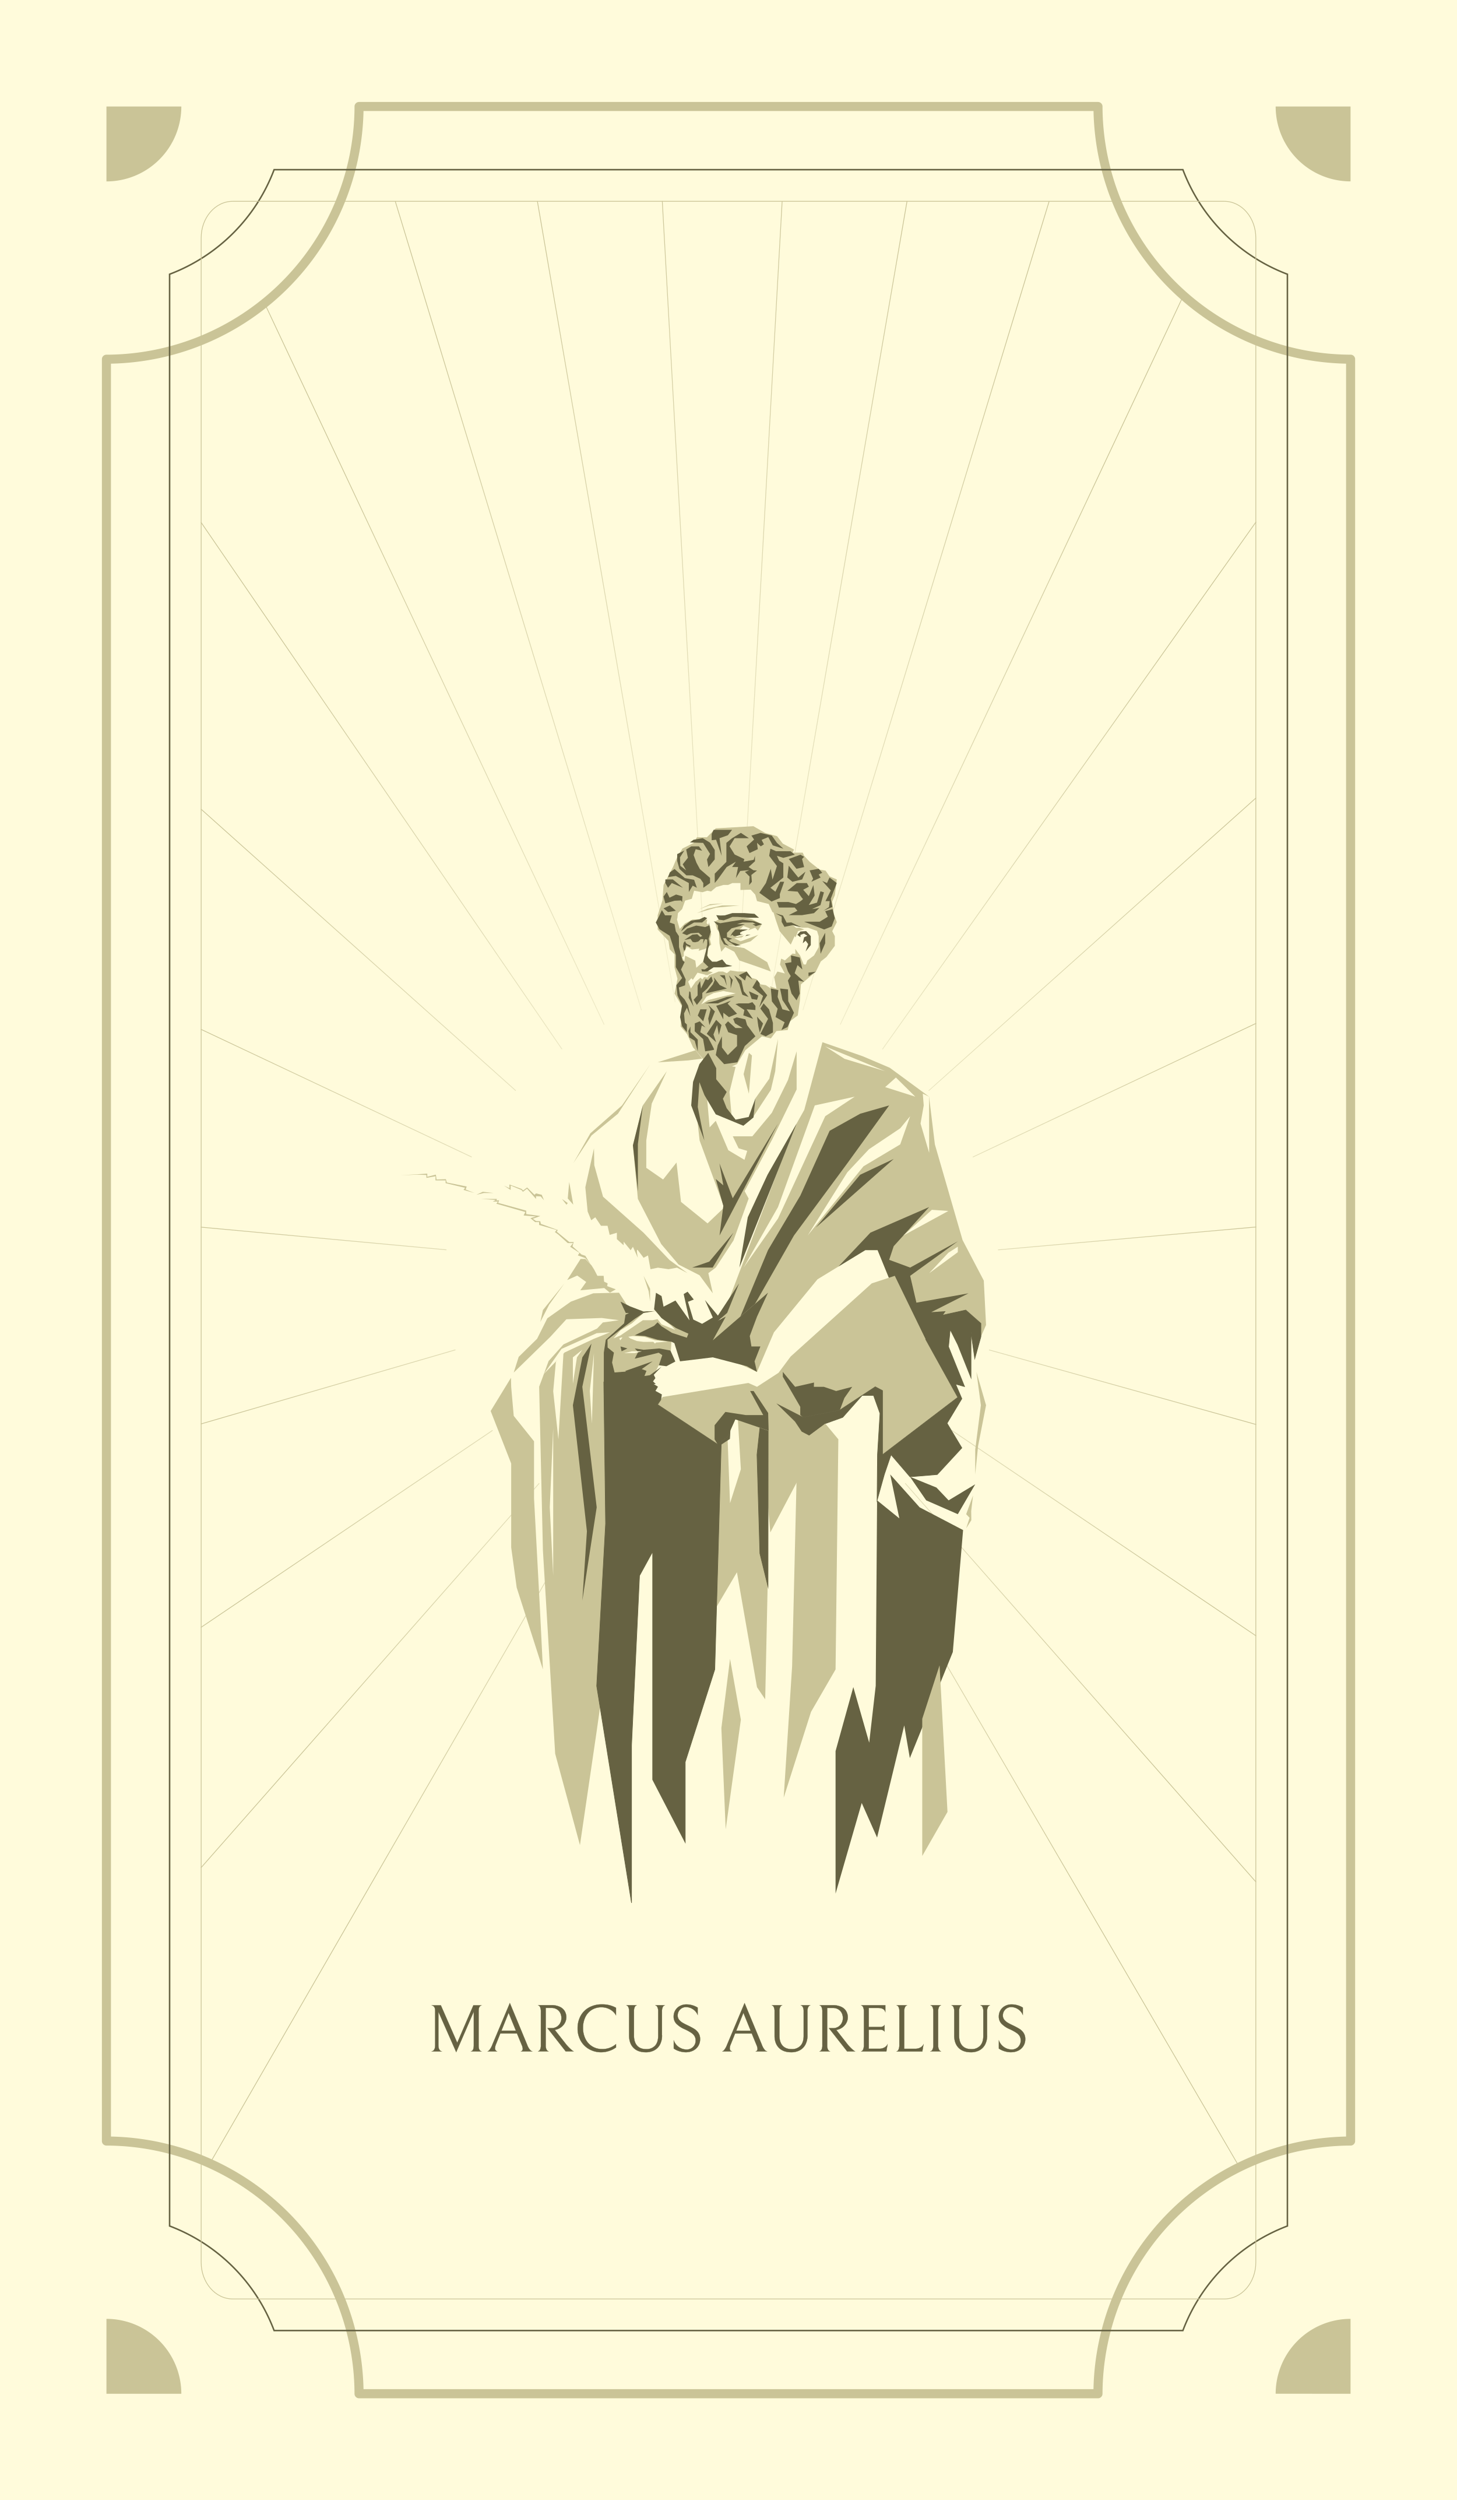 <svg xmlns="http://www.w3.org/2000/svg" xmlns:xlink="http://www.w3.org/1999/xlink" viewBox="0 0 1368.38 2347.25"><defs><radialGradient id="a" cx="386.11" cy="1593.8" r="0.5" gradientTransform="matrix(991.22, 0, 0, -1844.97, -382034.75, 2941618.94)" gradientUnits="userSpaceOnUse"><stop offset="0" stop-color="#fffbdb" stop-opacity="0.96"/><stop offset="0.43" stop-color="#e4dfb9" stop-opacity="0.98"/><stop offset="1" stop-color="#cac497"/></radialGradient></defs><rect width="1368.38" height="2347.25" style="fill:#fffbdb"/><path d="M868.59,1529.15a.35.35,0,0,1,.13-.48.35.35,0,0,1,.48.12l294.2,504.27a.36.36,0,0,1-.13.48.35.35,0,0,1-.48-.13ZM663.92,937.32a.35.35,0,0,1-.33.37.35.35,0,0,1-.37-.33L621.46,189a.35.35,0,1,1,.7,0Zm29,0a.35.35,0,0,1-.37.33.35.35,0,0,1-.33-.37L734,189.26a.36.36,0,1,1,.71,0Zm-58.69,3.26a.35.35,0,0,1-.28.41.35.35,0,0,1-.41-.29L504.16,189.07a.36.36,0,0,1,.7-.12Zm-31.7,7.45a.35.35,0,1,1-.67.2L370.71,189.16a.35.35,0,0,1,.23-.44.34.34,0,0,1,.44.23L602.54,948.07Zm-35.12,13.49a.35.35,0,0,1-.17.47.36.36,0,0,1-.47-.17L248.08,285.18a.35.35,0,0,1,.17-.47.34.34,0,0,1,.47.17Zm-39.64,23.1a.36.36,0,0,1-.09.5.36.36,0,0,1-.49-.1L188.44,490.75a.35.35,0,0,1,.09-.49.37.37,0,0,1,.5.1Zm-43.58,38.85a.35.35,0,1,1-.47.53l-295.23-264a.35.35,0,0,1,0-.5.37.37,0,0,1,.5,0Zm-41.44,62.34a.35.35,0,1,1-.3.64L188.58,966.76a.35.35,0,0,1,.3-.64l253.88,119.73ZM418.88,1173a.35.35,0,0,1,.32.38.36.36,0,0,1-.38.32L188.7,1152.46a.36.36,0,1,1,.07-.71L418.88,1173Zm8.3,94a.35.35,0,0,1,.44.24.34.34,0,0,1-.24.43l-238.55,69.44a.36.36,0,0,1-.43-.24.35.35,0,0,1,.24-.44L427.18,1267Zm34.85,75.7a.36.36,0,0,1,.4.59L188.93,1528a.35.35,0,0,1-.49-.09.35.35,0,0,1,.1-.49Zm43.74,49.81a.35.35,0,1,1,.53.47L189,1753.52a.36.36,0,0,1-.5,0,.35.35,0,0,1,0-.5l317.3-360.51Zm41.81,30.16a.36.36,0,0,1,.62.36L197.66,2030.44a.35.35,0,1,1-.61-.36Zm175-482a.36.36,0,0,1-.41.29.37.37,0,0,1-.29-.41L851.28,189a.36.36,0,1,1,.7.12Zm31.68,7.53a.35.35,0,1,1-.67-.2L984.76,189a.35.35,0,0,1,.44-.23.35.35,0,0,1,.23.44Zm35.08,13.59a.35.35,0,0,1-.47.17.36.36,0,0,1-.17-.47l322.91-685.62a.36.36,0,0,1,.47-.17.35.35,0,0,1,.17.47L789.36,961.86ZM829,985.07a.36.36,0,0,1-.5.08.36.36,0,0,1-.08-.49L1179,490a.36.36,0,1,1,.58.41L829,985.07Zm43.47,39a.36.36,0,0,1-.5,0,.35.35,0,0,1,0-.5L1179,749a.34.34,0,0,1,.49,0,.35.35,0,0,1,0,.49L872.42,1024Zm41.34,62.45a.37.37,0,0,1-.48-.17.36.36,0,0,1,.17-.47l265.64-125.36a.35.35,0,0,1,.3.64L913.76,1086.49Zm23.63,87.22a.36.36,0,0,1-.38-.32.34.34,0,0,1,.32-.38l241.88-21.44a.34.34,0,0,1,.38.32.35.35,0,0,1-.32.39l-241.88,21.43Zm-8.55,94a.35.35,0,0,1-.25-.43.35.35,0,0,1,.43-.25l250.32,69.91a.35.35,0,0,1-.19.68l-250.31-69.91Zm-35.12,75.62a.36.36,0,1,1,.4-.59l285.32,192.63a.35.35,0,1,1-.4.58L893.72,1343.33ZM849.85,1393a.35.35,0,1,1,.53-.47l329.13,373.94a.35.35,0,0,1-.53.47L849.85,1393Z" transform="translate(0.2 -0.01)" style="fill:url(#a)"/><path d="M337,95.74h694a4.25,4.25,0,0,1,4.25,4.25,233.69,233.69,0,0,0,233,233,4.25,4.25,0,0,1,4.26,4.25V2010.05a4.26,4.26,0,0,1-4.26,4.26,233.69,233.69,0,0,0-233,233,4.25,4.25,0,0,1-4.25,4.25H337a4.26,4.26,0,0,1-4.25-4.25,233.67,233.67,0,0,0-233-233,4.25,4.25,0,0,1-4.25-4.26V337.22A4.25,4.25,0,0,1,99.77,333a233.67,233.67,0,0,0,233-233A4.25,4.25,0,0,1,337,95.74Zm689.76,8.5H341.21A242.21,242.21,0,0,1,104,341.43V2005.84A242.23,242.23,0,0,1,341.21,2243h685.55A242.23,242.23,0,0,1,1264,2005.84V341.43a242.21,242.21,0,0,1-237.19-237.19Z" transform="translate(0.2 -0.01)" style="fill:#cac497"/><path d="M257.24,159.3h853.49a168.78,168.78,0,0,0,98.17,98.16V2089.82a168.75,168.75,0,0,0-98.17,98.16H257.24a168.71,168.71,0,0,0-98.16-98.16V257.46a168.71,168.71,0,0,0,98.16-98.16Z" transform="translate(0.2 -0.01)" style="fill:none;stroke:#666242;stroke-miterlimit:10;stroke-width:1.417px"/><path d="M218.39,189h931.2c16.38,0,29.65,15.4,29.65,34.39V2123.93c0,19-13.27,34.39-29.65,34.39H218.39c-16.38,0-29.66-15.39-29.66-34.39V223.34C188.73,204.35,202,189,218.39,189Z" transform="translate(0.2 -0.01)" style="fill:none;stroke:#cac497;stroke-miterlimit:10;stroke-width:0.709px"/><path d="M1197.87,2247.29A70.33,70.33,0,0,1,1268.2,2177v70.33Zm70.33-2077A70.33,70.33,0,0,1,1197.87,100h70.33ZM170.1,100h0a70.33,70.33,0,0,1-70.33,70.33V100ZM99.77,2177a70.33,70.33,0,0,1,70.33,70.33H99.77Z" transform="translate(0.2 -0.01)" style="fill:#cac497;fill-rule:evenodd"/><path d="M442.26,1925.88a2.88,2.88,0,0,0,1.63-1.35c.59-.82.89-2.34.89-4.57v-31.5l-16.51,38.11-16.76-38v31.12c0,2.27.37,3.86,1.11,4.76a3.55,3.55,0,0,0,2,1.48h-9.32a3.67,3.67,0,0,0,2.07-1.42c.76-.86,1.14-2.46,1.14-4.82v-31.56c0-2-.36-3.4-1.07-4.16a4.46,4.46,0,0,0-2.14-1.38h8.5l15.44,35.21,15.18-35.21H452a3.1,3.1,0,0,0-1.76,1.32c-.63.8-.95,2.27-.95,4.41v31.94c0,2.1.32,3.55.95,4.35a3.1,3.1,0,0,0,1.76,1.32Zm27.4-16.82-4,10a10.74,10.74,0,0,0-.95,3.84,3,3,0,0,0,1.89,3h-9c.42,0,1-.42,1.82-1.26a18,18,0,0,0,2.77-5l16.45-39.12,16.31,39.31a14.5,14.5,0,0,0,2.68,4.67,4.6,4.6,0,0,0,2,1.38H489.19a2.46,2.46,0,0,0,1.58-2.33,11.06,11.06,0,0,0-1-3.78l-4.41-10.71Zm14.68-2.58-6.87-16.82-6.74,16.82Zm33.39-2.4a9.26,9.26,0,0,0,5-1.35,8.88,8.88,0,0,0,3.25-3.53,10,10,0,0,0,1.1-4.57,10.67,10.67,0,0,0-1-4.63,8.62,8.62,0,0,0-3.18-3.56,9.46,9.46,0,0,0-5.23-1.38h-5.36v35a9,9,0,0,0,.63,3.81,3.7,3.7,0,0,0,1.39,1.7c.5.27.75.37.75.28h-10c0,.09.25,0,.75-.31a3.76,3.76,0,0,0,1.36-1.7,9.16,9.16,0,0,0,.6-3.78v-31.5a10.07,10.07,0,0,0-.6-3.94,4,4,0,0,0-1.36-1.83c-.5-.31-.75-.41-.75-.28h12.47a17.94,17.94,0,0,1,8.1,1.6,10.45,10.45,0,0,1,4.6,4.16,11.34,11.34,0,0,1,1.41,5.58,11.12,11.12,0,0,1-1.19,4.94A12.4,12.4,0,0,1,527,1903a12.79,12.79,0,0,1-5.19,2.49l-1,.19,11.09,14.11c1.47,1.64,2.68,2.9,3.65,3.78a21.68,21.68,0,0,0,2.11,1.77c.44.29.7.46.79.5h-7.37L514,1904.08Zm60.61,18a20.29,20.29,0,0,1-6.24,3.27,23.48,23.48,0,0,1-7.75,1.33,22.72,22.72,0,0,1-10.9-2.71,20.77,20.77,0,0,1-8.09-7.81,22.87,22.87,0,0,1-3.06-12,23.62,23.62,0,0,1,2.8-11.53,19.89,19.89,0,0,1,8-8,24.68,24.68,0,0,1,12.12-2.87,26.36,26.36,0,0,1,13.11,3.21v7a14.2,14.2,0,0,0-5.67-5.51,16.17,16.17,0,0,0-7.94-2,16.84,16.84,0,0,0-9.29,2.52,16.3,16.3,0,0,0-6,6.9,22.45,22.45,0,0,0-2.08,9.79,22.79,22.79,0,0,0,2.36,10.65,16.88,16.88,0,0,0,15.41,9.39,19.15,19.15,0,0,0,13.23-4.67v3Zm43.21-11.22a18,18,0,0,1-1.89,8.54,12.88,12.88,0,0,1-5.32,5.42,16.46,16.46,0,0,1-8,1.86q-7.5,0-11.59-4.16t-4.1-11.53V1888.4a9.5,9.5,0,0,0-.59-3.82,3.86,3.86,0,0,0-1.33-1.73c-.48-.29-.72-.4-.72-.31h9.83c0-.09-.24,0-.73.31a3.92,3.92,0,0,0-1.32,1.7,8.79,8.79,0,0,0-.6,3.66V1911q0,6.1,2.93,9.45t8.6,3.34a10.82,10.82,0,0,0,8.25-3.18q3-3.18,3-9.42V1888.4a9.07,9.07,0,0,0-.63-3.82,4,4,0,0,0-1.39-1.73c-.5-.29-.76-.4-.76-.31h9.08c0-.09-.26,0-.76.31a4,4,0,0,0-1.39,1.73,9.07,9.07,0,0,0-.63,3.82v22.42Zm22.75,15.82a21.58,21.58,0,0,1-6.3-.92,19.33,19.33,0,0,1-5.42-2.55v-7.62a13,13,0,0,0,12,8.57,8.32,8.32,0,0,0,6.11-2.43,8.11,8.11,0,0,0,2.46-6,8,8,0,0,0-1-4.1,10.24,10.24,0,0,0-3.11-3.18,43.46,43.46,0,0,0-6.05-3.31,24.63,24.63,0,0,1-8-5.26,9.53,9.53,0,0,1-2.49-6.65,11.15,11.15,0,0,1,1.61-6,10.87,10.87,0,0,1,4.34-4,12.87,12.87,0,0,1,6-1.42,20.15,20.15,0,0,1,10.58,3v6.8a11.72,11.72,0,0,0-4.56-5.39,11.57,11.57,0,0,0-6.21-1.92,7.65,7.65,0,0,0-5.8,2.33,7.8,7.8,0,0,0-2.2,5.55,6.27,6.27,0,0,0,1.32,4,11.75,11.75,0,0,0,3.25,2.8q1.92,1.14,5.38,2.77a58.19,58.19,0,0,1,5.8,3.15,12.62,12.62,0,0,1,3.78,3.78,10.21,10.21,0,0,1,1.51,5.67,11.81,11.81,0,0,1-1.79,6.55,12,12,0,0,1-4.79,4.26,14.61,14.61,0,0,1-6.52,1.48Zm45.86-17.58-4,10a10.74,10.74,0,0,0-1,3.84,3,3,0,0,0,1.89,3h-9c.42,0,1-.42,1.82-1.26a18,18,0,0,0,2.77-5l16.45-39.12,16.31,39.31a14.5,14.5,0,0,0,2.68,4.67,4.6,4.6,0,0,0,2,1.38H709.69a2.46,2.46,0,0,0,1.58-2.33,11.06,11.06,0,0,0-1-3.78l-4.41-10.71Zm14.68-2.58L698,1889.66l-6.74,16.82Zm53.3,4.34a18,18,0,0,1-1.89,8.54,12.94,12.94,0,0,1-5.32,5.42,16.49,16.49,0,0,1-8,1.86q-7.5,0-11.6-4.16T727.27,1911V1888.4a9.39,9.39,0,0,0-.6-3.81,3.9,3.9,0,0,0-1.32-1.74c-.49-.29-.73-.4-.73-.31h9.83c0-.09-.24,0-.72.31a3.86,3.86,0,0,0-1.33,1.7,8.79,8.79,0,0,0-.6,3.66V1911q0,6.1,2.93,9.45c2,2.23,4.82,3.34,8.6,3.34a10.86,10.86,0,0,0,8.26-3.18q3-3.18,3-9.42V1888.4a9.07,9.07,0,0,0-.63-3.82,3.92,3.92,0,0,0-1.39-1.73c-.5-.29-.75-.4-.75-.31h9.07c0-.09-.25,0-.76.31a4,4,0,0,0-1.38,1.73,9.07,9.07,0,0,0-.63,3.82v22.42Zm23.94-6.74a9.26,9.26,0,0,0,5-1.35,8.79,8.79,0,0,0,3.24-3.53,9.91,9.91,0,0,0,1.11-4.57,10.67,10.67,0,0,0-1-4.63,8.76,8.76,0,0,0-3.18-3.56,9.48,9.48,0,0,0-5.23-1.38h-5.36v35a9,9,0,0,0,.63,3.81,3.65,3.65,0,0,0,1.39,1.7c.5.27.75.37.75.28h-10c0,.09.25,0,.75-.31a3.76,3.76,0,0,0,1.36-1.7,9.19,9.19,0,0,0,.59-3.78v-31.5a10.09,10.09,0,0,0-.59-3.94,4,4,0,0,0-1.36-1.83c-.5-.31-.75-.41-.75-.28h12.47a18,18,0,0,1,8.1,1.6,10.42,10.42,0,0,1,4.59,4.16,11.24,11.24,0,0,1,1.42,5.58,11.12,11.12,0,0,1-1.19,4.94,12.4,12.4,0,0,1-3.44,4.22,12.77,12.77,0,0,1-5.2,2.49l-1,.19,11.08,14.11q2.21,2.46,3.66,3.78a20.52,20.52,0,0,0,2.11,1.77c.44.29.7.46.79.5h-7.38l-17.13-21.8Zm26.4,21.8c0,.13.25,0,.75-.28a4,4,0,0,0,1.36-1.89,11.08,11.08,0,0,0,.59-4.13v-30.93a10.13,10.13,0,0,0-.59-3.94,4.23,4.23,0,0,0-1.36-1.86c-.5-.33-.75-.44-.75-.31h22.8v6.3q-1.12-3.78-6.8-3.78h-8.76V1903h10.84a5.11,5.11,0,0,0,2.14-.41,4.56,4.56,0,0,0,1.32-.85,3.34,3.34,0,0,0,.51-.57v6.11a4,4,0,0,0-.51-.56,4,4,0,0,0-1.29-.82,5.24,5.24,0,0,0-2.11-.38h-10.9v17.89h9.83a9.76,9.76,0,0,0,4.88-1.16,6.92,6.92,0,0,0,2.93-3l-1.13,6.68Zm36-37.48a9.47,9.47,0,0,0-.6-3.82,3.81,3.81,0,0,0-1.35-1.73c-.51-.29-.76-.4-.76-.31h10c0-.09-.25,0-.76.31a4.06,4.06,0,0,0-1.39,1.73,9.26,9.26,0,0,0-.62,3.82v35h10.33a9.79,9.79,0,0,0,4.88-1.16,7,7,0,0,0,2.93-3l-1.14,6.68H841.74c0,.13.25,0,.76-.28a4.07,4.07,0,0,0,1.35-1.89,11,11,0,0,0,.6-4.13Zm29.1,37.48c0,.13.26,0,.76-.28a4.27,4.27,0,0,0,1.39-1.77,9,9,0,0,0,.63-3.81V1888.4a9.47,9.47,0,0,0-.6-3.82,3.76,3.76,0,0,0-1.36-1.73c-.5-.29-.75-.4-.75-.31h10c0-.09-.26,0-.76.31a4,4,0,0,0-1.39,1.73,9.07,9.07,0,0,0-.63,3.82V1920a9,9,0,0,0,.63,3.81,4,4,0,0,0,1.39,1.74c.5.29.76.4.76.31H873.55Zm53.3-15.06a18,18,0,0,1-1.89,8.54,12.88,12.88,0,0,1-5.32,5.42,16.49,16.49,0,0,1-8,1.86q-7.5,0-11.59-4.16T896,1911V1888.4a9.39,9.39,0,0,0-.6-3.81,3.83,3.83,0,0,0-1.32-1.74c-.48-.29-.72-.4-.72-.31h9.82c0-.09-.24,0-.72.31a3.92,3.92,0,0,0-1.32,1.7,8.79,8.79,0,0,0-.6,3.66V1911q0,6.1,2.93,9.45t8.6,3.34a10.85,10.85,0,0,0,8.25-3.18q3-3.18,3-9.42V1888.4a9.07,9.07,0,0,0-.63-3.82,4,4,0,0,0-1.38-1.73c-.51-.29-.76-.4-.76-.31h9.07c0-.09-.25,0-.75.31a3.92,3.92,0,0,0-1.39,1.73,9.07,9.07,0,0,0-.63,3.82v22.42Zm22.75,15.82a21.58,21.58,0,0,1-6.3-.92,19.2,19.2,0,0,1-5.42-2.55v-7.62a13,13,0,0,0,12,8.57,8.34,8.34,0,0,0,6.11-2.43,8.75,8.75,0,0,0,1.48-10.11,10.17,10.17,0,0,0-3.12-3.18,42.67,42.67,0,0,0-6-3.31,24.63,24.63,0,0,1-8-5.26,9.53,9.53,0,0,1-2.49-6.65,11.14,11.14,0,0,1,1.6-6,10.89,10.89,0,0,1,4.35-4,12.85,12.85,0,0,1,6-1.42,20.15,20.15,0,0,1,10.58,3v6.8a11.74,11.74,0,0,0-4.57-5.39,11.51,11.51,0,0,0-6.2-1.92,7.62,7.62,0,0,0-5.8,2.33,7.8,7.8,0,0,0-2.2,5.55,6.27,6.27,0,0,0,1.32,4,11.61,11.61,0,0,0,3.25,2.8q1.92,1.14,5.38,2.77a59.35,59.35,0,0,1,5.8,3.15,12.62,12.62,0,0,1,3.78,3.78,10.21,10.21,0,0,1,1.51,5.67,11.74,11.74,0,0,1-1.8,6.55,11.86,11.86,0,0,1-4.78,4.26,14.61,14.61,0,0,1-6.52,1.48Z" transform="translate(0.2 -0.01)" style="fill:#666242;stroke:#666242;stroke-miterlimit:10;stroke-width:0.216px"/><polygon points="669.57 999.03 673.64 1023.84 679.32 1041.69 687.15 1047.91 685.12 1025.16 690.85 1001.59 669.57 999.03" style="fill:#cac497;fill-rule:evenodd"/><polygon points="643.53 897.23 652.99 901.8 653.95 908.54 660.36 902.91 666.65 906.38 664.2 910.31 665.57 911.74 669.47 912.85 664.2 915.57 655.09 913.17 650.71 919.9 643.53 912.08 641.42 909.36 643.53 897.23" style="fill:#cac497;fill-rule:evenodd"/><path d="M664,863.37l-.59,3.37,3.33,2.79,1,7.8-1.24,4.44,1.24,5.09-5.26,3.8-6.61,2,.78-2s-6.74.72-7.07.72a35.47,35.47,0,0,1-3.61-2.3h-1.48l-1.31,3.59L642,894v3.7l-2.88,2.14L633.68,874l-2.34-10s2.38-7.68,3.53-3.4,3.29,11.47,3.29,11.47l4.93-5.06,6.94-3.69,6.82-.3,7.15.3Z" transform="translate(0.2 -0.01)" style="fill:#cac497;fill-rule:evenodd"/><polygon points="675.26 874.66 675.72 885.71 677.37 893.54 681.18 889.06 689.65 893.54 694.25 901.65 712.22 907.83 723.97 912.08 720.54 903.3 698.92 890.09 682.32 887.29 691.65 887.88 705 883.71 712.22 877.62 695.54 883.71 689.59 880.9 696.84 879.94 698.65 878.23 691.71 879.66 689.28 876.78 694.66 872.61 698.2 869.35 704.44 871.61 702.57 873.41 709.28 870.95 711.83 873.74 715.51 867.72 705.92 862.82 689.12 859.49 675.98 862.65 671.34 865.2 673.51 872.61 675.26 874.66" style="fill:#cac497;fill-rule:evenodd"/><polygon points="730.7 1318.62 721.88 1319.24 721.43 1326.52 716.19 1355.97 723.45 1438.69 758.55 1372.28 760.2 1347.51 730.7 1318.62" style="fill:#cac497;fill-rule:evenodd"/><polygon points="506.37 1301.96 509.9 1455.65 521.4 1646.39 544.68 1732.23 560.4 1625.15 587.44 1434.29 575.64 1251.62 555.51 1254.31 535.87 1261.39 515.74 1281.73 506.37 1301.96" style="fill:#cac497;fill-rule:evenodd"/><polygon points="685.63 1330.61 671.14 1358.12 670.3 1450.1 672.98 1508.52 692.11 1476.08 710.96 1584 718.66 1595.38 721.31 1471.72 711.82 1395.12 716.19 1336.49 692.68 1327.43 695.8 1379.36 685.63 1411.22 683.26 1348.88 685.63 1330.61" style="fill:#cac497;fill-rule:evenodd"/><polygon points="772.43 978.45 755.33 1042.04 745.56 1059.41 685.45 1218.04 665.52 1267.19 710.96 1287.98 726.88 1250.79 767.78 1201.03 812.72 1173.62 824.21 1173.62 834.8 1199.58 869.41 1257.46 884.66 1236.4 907.03 1229.92 921.23 1242.44 921.23 1254.99 926.07 1243.95 923.95 1202.24 904 1164.15 878.01 1074.38 872.57 1029.57 835.69 1002.45 810.3 991.65 772.43 978.45" style="fill:#cac497;fill-rule:evenodd"/><polygon points="615.69 1230.88 652.34 1254.08 644.83 1256.36 634.02 1256.36 630.7 1257.78 630.08 1267.73 622.53 1270.57 618.71 1281.73 616.07 1286.89 602.72 1299.09 571.98 1294.47 568.78 1264.98 570.54 1257.78 596.68 1234.77 606.53 1231.21 615.69 1230.88" style="fill:#cac497;fill-rule:evenodd"/><polygon points="581.35 1213.61 557.16 1214.19 536.12 1222.01 514.03 1237.65 504.42 1256.88 487.14 1273.86 482.48 1288.59 516.89 1254.99 531.92 1238.55 565.12 1237.35 581.35 1239.45 566.17 1241.56 560.76 1247.27 529.21 1262.14 515.24 1277.77 506.37 1301.96 526.21 1272.36 548.74 1257.78 575.64 1251.62 585.86 1245.01 593.59 1232.66 581.35 1213.61" style="fill:#cac497;fill-rule:evenodd"/><polygon points="655.32 1009.71 654.23 1045.41 657.06 1070.72 680.17 1133.64 664.51 1148.54 639.59 1128.37 635.36 1091.39 622.77 1107.34 606.98 1096.4 606.98 1070.72 612.11 1036.04 626.24 1005.65 603.74 1037.78 594.42 1075.27 599.08 1125.55 620.97 1167.93 637.29 1187.19 656.98 1197.21 669.44 1214.19 665.25 1195.26 672.22 1190.02 688.86 1164.61 703.11 1125.25 699.35 1118.28 725.5 1069.2 748.18 1022.78 748.18 986.99 740.07 1013.92 724.89 1044.72 706.56 1066.8 688.24 1066.8 693.64 1078.03 701.77 1080.47 699.2 1088.89 684.03 1079.87 672.22 1052.23 666.45 1058.39 662.99 1018.72 655.32 1009.71" style="fill:#cac497;fill-rule:evenodd"/><polygon points="707.8 1047.91 723.97 1023.21 728.07 1005.65 730.7 975.3 722.54 1012.67 709.47 1031.14 707.8 1047.91" style="fill:#cac497;fill-rule:evenodd"/><polygon points="703.34 988.43 698.37 1008.39 703.34 1026.81 706.21 990.89 703.34 988.43" style="fill:#cac497;fill-rule:evenodd"/><path d="M628.76,891.22l-1.14-7.86-10.15-10.73V859.32L622,845.17l1-14.27L631.85,814l4-9.47,4.93-7.93,10.49-5.23,3.07-5.34h9.39l8.27-8.36,35.39-2,10.94,6.27,11.3,3.11,5.39,7,10.49,5.54-1.28,2.9h9.47l1.35,3,5.14,5.54,9.24,7.36,5.76,1,3.69,5.37,6.82,2.9-1.86,14.84-2.42,5.93,1.4,11.35,2.88,8-4.28,8.44,2.42,4.7V888l-7.88,10.46-5.29,4.18L766,912.26l-14,11.88-.94,15.34-2,13.82-7.28,5.5L739.59,967,729,968l-5.24,6.91-8.31-2-15.58,13L692,999l-14.64,6.62-14.8-8.53-11.89-13.81L645.19,971l-6.14-7.31,1.2-19-6.93-11.83,2.74-13.94-2.74-10.58V896l-4.56-4.77Zm22.94-55,7.84,1.44,4.46-1.44,3.58.72,4.89-4.13,6.79-2h4.41l3.92-1.76h7.64v6.5l9.56-.33,4.33,4.74,1.64,6,11,2.75,3.41,7.49,9.59,4.53v3.4l3.63,3.59h7.05l7.6,3.25h5.62l8.49,3,1.54,5v10.22L764.31,897,758,901.74l-1.32,3.74h-2.09l-3.31-8.26-4.63-6.39.23,4.74-2.87-.33-7,6.39L733.46,900l-1.1,5.51,4.52,8.38-6.94-1.77-3.09,5.18,2.21,10.8-6.17-2.1.88,2.1-4.74-3.2-5-.77-3.86-4.85-4.18-1.1-5-6.06h-8.25l-7.08-1.1-3.18,2.65-3.63-1.55h-4.19L670.05,914l-4.12,1.32L664,917.82l-2.92-.55-1.65,2.31-1.66-1.65-4.62,3.75-4.49,6.39-2.56-6.5,5.6-5.84-9.13-5.29,1.21-5.18-3.36-6.61-2.92-9.57,1.89-10.22-4.86-4.41-1.21-6.81,2.64-5.57.55-4.82,3.91-3.77,2.81-7.93,6.28-1.76,2.19-7.61Z" transform="translate(0.2 -0.01)" style="fill:#cac497;fill-rule:evenodd"/><polygon points="645.08 877.93 640.62 876.18 645.42 871.73 653.9 868.93 662.28 870.33 665.69 868.93 665.69 866.05 667.52 874.78 665.51 881.25 666.39 886.84 664.99 890.59 664.2 897.05 665.34 899.33 668.83 902.82 673.11 902.82 678.27 900.72 682.11 905.35 687.79 906.92 679.05 908.15 670.23 908.15 664.2 912.08 659.31 912.08 658.7 909.81 661.85 910.16 665.34 907.8 660.36 902.91 662.89 893.04 664.2 886.57 664.2 882.12 662.2 881.68 660.1 886.14 660.8 881.68 658.18 881.68 655.73 883.95 652.76 884.65 650.49 884.3 648.48 881.33 642.72 882.47 650.23 877.49 654.86 877.05 657.65 879.59 659.58 878.71 656.08 875.66 648.74 876.27 645.08 877.93" style="fill:#666242;fill-rule:evenodd"/><polygon points="645.05 869.95 639.59 874.43 642.46 869.15 648.95 864.38 657.05 863.06 661.59 860.82 664.2 861.97 659.4 866.05 651.9 866.05 645.05 869.95" style="fill:#666242;fill-rule:evenodd"/><polygon points="643.55 884.27 644.92 886.08 648.87 888 647.93 889.06 644.32 887.34 643.55 891.56 642.4 892.65 641.42 888.46 642.08 885.09 643.5 883.34 643.55 884.27" style="fill:#666242;fill-rule:evenodd"/><polygon points="670.26 864.87 674.29 868.83 674.29 871.79 675.74 876.08 677.37 882.06 680.02 886.59 684.62 888 681.34 885.33 679.07 880.86 681.59 880.8 683.55 883.34 690.85 888 695.26 887.35 690.16 885.4 686.95 884.51 684.49 882.44 687.79 881.3 682.76 879.79 682.76 875.76 687.07 871.54 695.26 869.34 699.61 867.63 692.05 867.63 697.4 866.05 707.1 866.05 709.87 867.63 706.72 867.63 709.87 869.53 715.79 867.63 708.3 864.87 697.4 863.35 686.57 865.05 676.43 866.75 670.26 864.87" style="fill:#666242;fill-rule:evenodd"/><polygon points="685.94 878.85 687.79 875.68 690.66 872.61 696.08 872.61 698.91 872.61 702.57 872.61 696.9 874.43 694.95 875.68 695.45 877.15 697.97 877.21 694.25 878.03 691.36 878.85 689.21 878.85 687.79 877.59 685.94 878.85" style="fill:#666242;fill-rule:evenodd"/><polygon points="699.95 878.85 701.33 877.62 705 877.62 699.95 878.85" style="fill:#666242;fill-rule:evenodd"/><polygon points="672.68 859.18 675.01 863.35 679.67 864.03 683.51 862.65 687.79 860.82 693.02 860.82 702.47 861.61 708.07 861.61 712.86 861.61 708.58 857.92 699.19 857.23 687.79 857.23 680.68 859.37 676.46 859.5 672.68 859.18" style="fill:#666242;fill-rule:evenodd"/><polygon points="642.72 798.5 636.01 801.85 636.01 808.37 638.12 815.75 644.63 821.78 650.57 821.78 657.76 825.04 660.53 829.01 660.53 833.47 666.86 829.01 666.86 824.18 657.37 815.99 654.12 810 651.43 802.72 653.35 797.25 659.48 798.69 656.41 794.57 649.23 794.57 644.44 797.54 646.07 805.3 641.18 811.43 644.44 817.09 638.98 812.87 638.6 804.92 642.72 798.5" style="fill:#666242;fill-rule:evenodd"/><polygon points="654.21 791.12 660.34 791.32 666.86 801.66 663.98 806.93 665.33 814.02 671.26 806.84 671.26 797.93 666.86 791.12 659.96 786.91 651.43 788.35 647.98 790.84 654.21 791.12" style="fill:#666242;fill-rule:evenodd"/><polygon points="673.76 791.89 677.78 803.48 675.77 786.91 683.63 784.13 687.55 779.05 678.55 779.05 670.21 779.05 668.39 782.98 668.39 788.82 672.51 788.35 673.76 791.89" style="fill:#666242;fill-rule:evenodd"/><path d="M671.06,829v-8.76L682,809.15V791.28l5.36-4.36,8.24-5,7.57,5H689.75L685,794.59l4.79,7.66,9.1,4.31-.77,2.4,9.49-1.73,1.24-3.73v5.08L702.87,814l4.5,3,3.39.28-5.3,4.12.48,6.52-2.59,3,.48-7.95-4.41-4.41s4.51-1.63,3.83-1.63-8.23.77-8.23.77l-4.11,6.7L693,814h-5.65l3.56-5-8.64,5-8.43,11.68-2.78,3.3Z" transform="translate(0.2 -0.01)" style="fill:#666242;fill-rule:evenodd"/><polygon points="627.38 823.41 634.76 822.36 646.93 829.01 646.93 837.4 650.57 831.46 654.5 833.47 651.9 826 643.19 824.37 633.52 815.84 629.11 819 627.38 823.41" style="fill:#666242;fill-rule:evenodd"/><polygon points="624.89 829.01 627.38 833.47 630.93 829.01 641.42 833.47 631.89 825.61 624.89 825.61 624.89 829.01" style="fill:#666242;fill-rule:evenodd"/><polygon points="626.24 837.4 623.17 841.71 624.89 848.13 633.52 845.64 639.59 845.35 640.62 846.88 640.94 841.52 634.95 839.79 628.82 842.76 626.24 837.4" style="fill:#666242;fill-rule:evenodd"/><polygon points="623.17 852.82 629.01 850.04 634.76 855.03 627.38 856.27 623.17 852.82" style="fill:#666242;fill-rule:evenodd"/><polygon points="619.34 859.34 615.89 866.05 619.34 872.37 628.97 878.53 632.06 888 634.76 896.7 634.76 908.01 640.62 918.16 635.24 924.97 636.29 934.55 640.62 943.65 638.69 954.86 640.62 963.48 645.11 969.04 645.11 961.85 643.19 960.03 642.43 951.41 645.11 946.05 648.46 954.09 646.16 943.94 643 938.38 638.6 933.59 637.54 927.08 643.38 925.06 644 919.55 639.59 910.19 642.98 903.26 640.94 901.49 637.71 889.06 637.61 878.85 634.73 874.43 633.52 867.63 628.97 866.05 630.89 859.34 624.61 859.34 621.63 854.44 619.34 859.34" style="fill:#666242;fill-rule:evenodd"/><path d="M652.38,960.69l-.14,7.52,7.88,7.29,2,11.5s8-1.1,8.33-1.55-5.82-11.61-5.82-11.61l-7.15-4.79,1.4-6.37,3.54,2L657,958.85l-4.57,1.84Z" transform="translate(0.2 -0.01)" style="fill:#666242;fill-rule:evenodd"/><polygon points="646.47 967.9 647.35 973.94 652.44 977.04 655.32 986.99 655.32 976 648.46 969.04 648.46 963.62 646.47 967.9" style="fill:#666242;fill-rule:evenodd"/><polygon points="647.35 930.6 646.76 936.64 651.41 945.05 649.09 936.28 648.46 931.41 647.35 930.6" style="fill:#666242;fill-rule:evenodd"/><polygon points="657.53 921.02 655.17 925.22 655.17 934.51 651.41 938.63 654.47 943.43 659.59 936.94 659.59 932.22 664.2 928.05 669.47 921.02 668.14 916.67 665.04 920.13 662.61 919.25 658.34 928.05 657.53 921.02" style="fill:#666242;fill-rule:evenodd"/><polygon points="675.95 915.57 680.23 919.18 682.66 925.52 680.74 915.57 675.95 915.57" style="fill:#666242;fill-rule:evenodd"/><polygon points="684.58 915.57 686.2 919.69 686.2 928.05 688.19 919.91 684.58 915.57" style="fill:#666242;fill-rule:evenodd"/><path d="M689.39,915.58c.81,1.25,4.71,8.33,4.71,8.33s2.58,9.65,3,10a60.71,60.71,0,0,0,5.75,2l-4.57-5.3-2.17-10.06-6.74-5Z" transform="translate(0.2 -0.01)" style="fill:#666242;fill-rule:evenodd"/><polygon points="670.42 917.55 675.95 924.78 682.66 928.05 662.61 932.59 669.47 924.19 671.09 920.54 670.42 917.55" style="fill:#666242;fill-rule:evenodd"/><polygon points="693.79 915.57 699.68 920.54 701.22 915.57 706.61 919.62 701.27 912.08 693.79 915.57" style="fill:#666242;fill-rule:evenodd"/><polygon points="710.94 919.9 706.61 927.14 716.64 935.02 713.03 945.64 720.54 934.36 713.58 925.74 713.34 922.92 710.94 919.9" style="fill:#666242;fill-rule:evenodd"/><polygon points="723.97 928.05 724.97 940.18 730.35 946.96 728.36 954.85 736.91 959.72 733.88 967.01 739.63 964.14 745.68 950.8 740.3 939.89 740.08 928.83 732.63 928.05 734.82 938.78 741.92 949.4 734.82 947.53 730.35 935.91 731.01 929.57 723.97 928.05" style="fill:#666242;fill-rule:evenodd"/><polygon points="737.27 904.29 740.08 912.08 742.65 916.31 739.97 920.54 743.39 932.77 748.11 939.15 751.13 932.77 749.8 920.54 755.33 921.72 746.3 913.65 748.99 906.06 753.56 910.11 751.13 898.91 742.88 896.99 743.25 903.33 737.27 904.29" style="fill:#666242;fill-rule:evenodd"/><polygon points="759.39 916.6 759.31 913.13 766.24 912.25 759.39 916.6" style="fill:#666242;fill-rule:evenodd"/><polygon points="770.69 895.47 769.85 885.47 775.01 875.68 775.01 885.57 770.69 895.47" style="fill:#666242;fill-rule:evenodd"/><polygon points="755.18 865.29 769.85 865.29 777.47 860.63 775.01 855.46 781.97 853.43 784 862.07 781.12 869.79 774 872.61 755.18 865.29" style="fill:#666242;fill-rule:evenodd"/><polygon points="772.22 827.07 780.27 835.97 775.27 845.97 779.25 845.97 778.58 851.56 773.49 854.95 781.71 851.48 780.27 843.68 785.87 829.01 779.04 823.84 776.71 829.01 772.22 827.07" style="fill:#666242;fill-rule:evenodd"/><path d="M770.37,836.74l-3.27,10.68-7.71,2.21,5.49-8.9-1.17-9.83-4.32,10.42-5.26-6,5.34-2.88-1.86-3.4h-9.5l-8.81,7.3,9.66.76s3.79,6.1,4.83,6.7-6.44,4.91-6.44,4.91l-7-1.86H729.46l1.87,5.17h14.83l2.55,3-8.14,4.15H753l11.27-1.87,5.09-4.91-7,1.1,8-3.73,3.26-12Z" transform="translate(0.2 -0.01)" style="fill:#666242;fill-rule:evenodd"/><polygon points="760.35 817.15 763.66 824.95 762 827.83 770.69 823.84 768.92 821.05 772.22 819.35 768.92 815.62 760.35 817.15" style="fill:#666242;fill-rule:evenodd"/><polygon points="732.72 827.83 728.23 837.15 723.56 833.47 735.68 823.84 735.68 810.45 731.78 808.08 729.67 803.48 735.68 805.37 746.45 802.4 742.47 799.18 728.82 799.09 723.56 796.8 722.38 803.48 729.67 813.08 725.51 825.79 723.9 815.62 719.33 829.01 713.14 838.17 724.58 846.39 732.46 843.09 732.38 839.4 736.45 827.83 732.72 827.83" style="fill:#666242;fill-rule:evenodd"/><polygon points="705.68 784.43 708.22 788.16 701.22 794.57 703.9 800.87 711.7 797.23 710.96 791.27 714.49 794.57 717.46 792.65 715.26 788.5 721.53 785.87 725.77 793.67 735.77 796.8 729.67 791.27 724.84 784.43 714.24 781.92 705.68 784.43" style="fill:#666242;fill-rule:evenodd"/><polygon points="740.78 806.4 751.75 802.42 755.21 804.41 753.26 806.4 755.21 814.02 748 815.62 740.78 806.4" style="fill:#666242;fill-rule:evenodd"/><polygon points="740.78 812.75 749.75 823.84 756.48 818.3 753.36 825.62 744.2 827.83 739.42 823.84 740.78 812.75" style="fill:#666242;fill-rule:evenodd"/><polygon points="657.73 947.58 655.32 953.45 660.44 958.83 663.75 947.58 657.73 947.58" style="fill:#666242;fill-rule:evenodd"/><polygon points="665.12 943.43 667.37 947.58 665.12 956.27 666.25 962.36 671.43 949.53 665.12 943.43" style="fill:#666242;fill-rule:evenodd"/><polygon points="672.63 944.25 679.31 942.22 686.38 939.46 683.38 942.22 692.22 951.71 684.58 954.9 679.31 950.77 679.31 957 672.63 944.25" style="fill:#666242;fill-rule:evenodd"/><polygon points="672.41 939.46 682.66 935.91 689.98 935.19 674.18 942 661.55 942 672.41 939.46" style="fill:#666242;fill-rule:evenodd"/><polygon points="693.79 942 690.7 942.65 699.11 948.23 698.09 953.21 707.29 956.49 701.22 947.58 709.47 948.23 709.47 944.32 706.61 940.84 703.08 942 693.79 942" style="fill:#666242;fill-rule:evenodd"/><path d="M703.17,930.7c.59,1.31,2.62,7.18,2.62,7.18l5,.73,1.26-4Z" transform="translate(0.2 -0.01)" style="fill:#666242;fill-rule:evenodd"/><polygon points="714.11 946.85 717.15 942 722.29 947.58 725.92 960.33 725.92 969.24 719.18 972.91 714.11 970.69 721.35 956.49 714.11 946.85" style="fill:#666242;fill-rule:evenodd"/><polygon points="710.96 954.39 712.22 963.62 713.58 969.32 716.64 960.84 710.96 954.39" style="fill:#666242;fill-rule:evenodd"/><polygon points="691.93 955.12 688.6 956.49 690.27 960.69 697.44 965.11 690.7 965.11 683.75 958.83 680.92 961.85 683.96 969.04 692.22 971.85 692.22 982.07 683.53 990.55 678.02 983.38 678.02 972.91 674.11 981.13 672.22 990.55 680.12 999.03 692.51 997.29 699.47 982.07 709.47 972.91 701.64 962.36 700.09 957 691.93 955.12" style="fill:#666242;fill-rule:evenodd"/><polygon points="672.63 957.45 677.59 962.36 675.11 971.64 673.53 962.36 670.05 971.2 672.63 978.45 663.75 970.55 672.63 957.45" style="fill:#666242;fill-rule:evenodd"/><polygon points="751.75 874.5 757.12 874.14 761.47 878.85 761.47 887.26 756.61 893.27 759 886.32 756.61 883.13 753.93 885.57 755.18 879.94 758.28 878.53 755.18 876.53 751.75 877.62 751.75 879.87 748.79 877.62 751.75 874.5" style="fill:#666242;fill-rule:evenodd"/><polygon points="663.75 935.91 670.26 932.59 679.31 930.69 689.59 932.59 675.76 935.91 665.12 938.59 659.53 942 663.75 935.91" style="fill:#fffbdb;stroke:#fffbdb;stroke-miterlimit:10;stroke-width:0.567px;fill-rule:evenodd"/><polygon points="656.88 999.03 665.12 988.43 672.65 1002.81 672.65 1013.25 682.48 1025.13 678.95 1031.53 682.48 1040.41 690.85 1051.13 703.12 1048.64 709.47 1031.14 707.69 1049.04 698.15 1056.87 672.22 1046.16 661.55 1028.01 656.88 1015.99 655.32 1039.24 661.55 1070.72 649.17 1037.8 650.89 1015.73 656.88 999.03" style="fill:#666242;fill-rule:evenodd"/><polygon points="603.74 1037.78 594.42 1075.27 599.08 1118.28 599.08 1074.06 603.74 1037.78" style="fill:#666242;fill-rule:evenodd"/><polygon points="672.22 1106.84 679.32 1132.07 675.77 1159.89 730.7 1054.79 688.18 1124.92 675.67 1092.14 679.32 1112.8 672.22 1106.84" style="fill:#666242;fill-rule:evenodd"/><polygon points="650.01 1190.02 669.32 1190.02 688.86 1157.23 666.18 1184.4 650.01 1190.02" style="fill:#666242;fill-rule:evenodd"/><polygon points="616.07 1213.67 614.28 1229.19 621.21 1237.45 634.94 1246.84 650.01 1253.65 657.27 1254.99 682.95 1232.54 694.12 1204.85 674.24 1235.11 662.07 1220.48 669.44 1236.9 659.39 1242.82 651.13 1238.8 646.11 1222.16 651.58 1220.04 645.77 1212.67 642.09 1214.9 647.56 1239.58 634.38 1220.93 623.21 1226.74 621.32 1216.8 616.07 1213.67" style="fill:#666242;fill-rule:evenodd"/><polygon points="582.75 1222.01 591.76 1226.45 604.43 1231.29 586.01 1243.31 587.45 1234.29 590.72 1232.66 587.71 1232.66 582.75 1222.01" style="fill:#666242;fill-rule:evenodd"/><path d="M549.52,1114.58l2.19,22.85,3.38,8.15,3.77-2.78,5.37,8h6.16l2,8.54,6.76-2v6l6.36,5.77v-3.38l6.56,8,2.16-3.2,4.61,10.32s-2-9.54,0-7.12,5.41,7.12,5.41,7.12l4.13-2.22,2.35,12.93,7-1.44,9.93,1.44,8-1.44,9.8,5.1-16.85-12.28-24.38-25.61-38.07-33.84-8.24-29.66-.26-15.69-8.14,36.53Z" transform="translate(0.2 -0.01)" style="fill:#cac497;fill-rule:evenodd"/><polygon points="545.29 1181.9 532.67 1201.74 542.13 1197.53 550.55 1203.54 544.99 1211.36 567.53 1209.25 572.78 1213.61 578.35 1210.45 570.23 1207.45 570.68 1204.85 567.38 1203.24 566.92 1197.76 561.07 1197.76 558.06 1191.97 555.51 1187.91 549.72 1181.9 545.29 1181.9" style="fill:#cac497;fill-rule:evenodd"/><polygon points="480.09 1301.96 482.48 1329.25 501.55 1353.09 501.55 1406.55 507.12 1510.88 509.9 1567.31 485.26 1490.41 480.09 1452.65 480.09 1373.96 460.81 1324.68 479.89 1293.48 480.09 1301.96" style="fill:#cac497;fill-rule:evenodd"/><polygon points="530.11 1204.85 509.9 1229.92 507.47 1241.08 515.76 1224.83 530.11 1204.85" style="fill:#cac497;fill-rule:evenodd"/><polygon points="534.6 1109.75 533.22 1125.13 538.4 1131 534.6 1109.75" style="fill:#cac497;fill-rule:evenodd"/><polygon points="538.4 1092.12 554.47 1063.95 584.19 1037.78 610.8 999.03 580.39 1045.57 555.51 1066.03 538.4 1092.12" style="fill:#cac497;fill-rule:evenodd"/><polygon points="617.67 997.3 653.21 985.99 659.53 993.85 646.47 995.52 617.67 997.3" style="fill:#cac497;fill-rule:evenodd"/><polygon points="748.18 1054.79 720.83 1102.88 702.29 1142.78 694.4 1190.02 748.18 1054.79" style="fill:#666242;fill-rule:evenodd"/><polygon points="617.56 1318.62 673.99 1355.97 683.26 1348.88 690.62 1332.52 721.43 1343.42 721.43 1326.52 730.7 1318.62 754.15 1330.61 788.77 1323.8 822.03 1301.96 828.85 1305.53 828.85 1323.52 828.85 1365.71 899.55 1311.83 850.29 1222.96 840.36 1197.76 818.74 1204.85 742.54 1273.55 731.2 1288.8 710.96 1301.96 702.84 1298.36 622.39 1311.48 617.56 1318.62" style="fill:#cac497;fill-rule:evenodd"/><polygon points="704.5 1305.9 716.81 1328.51 700.44 1328.51 681.27 1325.55 671.14 1338.02 671.14 1351.27 673.99 1355.97 683.26 1348.88 690.62 1332.52 721.88 1343.15 721.43 1326.52 707.77 1305.9 704.5 1305.9" style="fill:#666242;fill-rule:evenodd"/><polygon points="735.21 1287.98 735.21 1292.5 751.57 1320.71 751.57 1328.35 754.15 1330.61 788.77 1323.8 793.04 1312.45 800.37 1301.96 785.24 1305.9 773.71 1301.96 764.36 1301.96 764.51 1297.95 746.74 1301.96 735.21 1287.98" style="fill:#666242;fill-rule:evenodd"/><polygon points="615.69 1230.88 604.43 1231.29 586.16 1242.38 568.94 1257.78 567.09 1269.88 567.09 1307.96 573.86 1327.43 591.39 1303.52 619.97 1315.05 606.27 1298.72 621.3 1283.07 604.43 1295.39 594.2 1287.14 577.19 1288.49 574.85 1279.15 576.58 1269.88 570.66 1265.08 570.54 1257.78 582.75 1248.2 596.5 1237.91 604.43 1232.66 615.69 1230.88" style="fill:#666242;fill-rule:evenodd"/><polygon points="596.14 1253.6 614.28 1244.72 617.56 1241.43 621.3 1245.16 631.06 1251.29 645.69 1256.09 643.23 1259.38 645.69 1267.19 630.59 1259.64 617.56 1257.78 605.83 1254.31 596.14 1253.6" style="fill:#666242;fill-rule:evenodd"/><polygon points="596.14 1275.54 618.62 1269.95 621.96 1272.24 618.71 1281.73 625.9 1282.65 634.26 1278.21 629.65 1267.89 619.15 1265.95 604.43 1267.19 596.14 1265.95 599.34 1269.24 596.14 1275.54" style="fill:#666242;fill-rule:evenodd"/><polygon points="582.75 1264.08 589.22 1265.95 583.8 1268.61 582.75 1264.08" style="fill:#666242;fill-rule:evenodd"/><polygon points="587.44 1287 612.93 1278.03 602.72 1285.32 607.16 1287 604.43 1293.76 592.06 1289.76 587.54 1287.66 587.44 1287" style="fill:#666242;fill-rule:evenodd"/><polygon points="582.75 1253.69 603.79 1239.43 612.93 1239.43 617.56 1238.43 621.3 1243.31 634.23 1248.56 630.16 1244.31 621.21 1237.45 615.69 1230.88 604.43 1232.66 593.59 1242.29 582.75 1248.92 576.17 1256.52 582.75 1253.69" style="fill:#fffbdb;fill-rule:evenodd"/><polygon points="594.2 1254.31 605.2 1254.99 615.2 1258.28 627.31 1259.6 616.06 1260.38 615.2 1261.39 613.54 1259.74 604.43 1259.79 598.03 1258.96 591.95 1256.52 590.07 1254.99 594.2 1254.31" style="fill:#fffbdb;fill-rule:evenodd"/><polygon points="583.35 1255.67 581.61 1256.52 582.48 1258.32 584.63 1255.67 583.35 1255.67" style="fill:#fffbdb;fill-rule:evenodd"/><polygon points="593.59 1268.61 602.91 1268.61 596.14 1270.31 585.98 1270.31 593.59 1268.61" style="fill:#fffbdb;fill-rule:evenodd"/><polygon points="633.36 1261.03 638.66 1278.03 669.44 1274.3 701.46 1282.65 710.96 1287.98 708.66 1278.03 714.15 1264.08 705.72 1264.08 704.15 1254.31 710.96 1236.12 721.29 1213.61 669.44 1258.32 681.6 1236.12 656.61 1248.87 652.34 1250.79 647.09 1250.75 644.83 1256.36 633.36 1261.03" style="fill:#666242;fill-rule:evenodd"/><polygon points="695.36 1235.96 721.29 1173.62 751.67 1122.4 779.17 1061.6 807.89 1045.57 835.09 1037.78 795.79 1092.12 745.68 1159.89 709.07 1224.15 695.36 1235.96" style="fill:#666242;fill-rule:evenodd"/><polygon points="839.34 1088.04 807.8 1102.89 766.2 1152.49 839.34 1088.04" style="fill:#666242;fill-rule:evenodd"/><polygon points="841.41 1011.61 859.6 1029.57 831.32 1020.61 841.41 1011.61" style="fill:#fffbdb;fill-rule:evenodd"/><polygon points="867.54 1037.78 864.55 1054.79 872.64 1082.28 872.57 1029.57 866.66 1026.72 867.54 1037.78" style="fill:#fffbdb;fill-rule:evenodd"/><polygon points="775.05 982.41 831.32 1005.65 793.16 994.03 775.05 982.41" style="fill:#fffbdb;fill-rule:evenodd"/><polygon points="845.46 1059.28 816.11 1078.93 795.79 1100.59 758.55 1159.89 810.97 1094.95 845.46 1074.39 854.8 1047.91 845.46 1059.28" style="fill:#fffbdb;fill-rule:evenodd"/><polygon points="802.77 1029.57 775.05 1047.91 730.7 1143.92 698.37 1190.02 730.7 1133.21 765.23 1037.78 802.77 1029.57" style="fill:#fffbdb;fill-rule:evenodd"/><polygon points="869.41 1257.46 840.36 1197.76 834.8 1199.58 824.21 1173.62 812.72 1173.62 787.35 1189.1 817.46 1157.23 872.64 1133.21 839.34 1169.94 835.09 1182.74 854.8 1190.02 899.55 1165.36 854.8 1197.76 860.67 1222.97 909.58 1214.19 874.61 1231.88 888.1 1230.97 869.41 1257.46" style="fill:#666242;fill-rule:evenodd"/><polygon points="890.68 1136.87 875.17 1135.8 848.47 1159.89 890.68 1136.87" style="fill:#fffbdb;fill-rule:evenodd"/><polygon points="899.55 1170.42 890.68 1176.11 872.64 1195.34 899.55 1175.59 899.55 1170.42" style="fill:#fffbdb;fill-rule:evenodd"/><polygon points="391.83 1102.77 400.47 1103.1 400.47 1105.8 409 1104.29 409 1108.17 418.51 1108.17 418.51 1110.76 436.78 1115.14 435.31 1117.12 445.69 1120.04 437.36 1116.75 438.31 1113.94 419.61 1110.14 418.76 1107.03 410 1107.33 409.35 1102.77 401.27 1104.77 401.31 1101.81 376.11 1103.42 391.83 1102.77" style="fill:#cac497;fill-rule:evenodd"/><polygon points="454.32 1120.04 463.71 1120.04 453.46 1118.87 447.32 1121.69 454.32 1120.04" style="fill:#cac497;fill-rule:evenodd"/><polygon points="452.16 1125.59 465.59 1126.53 462.85 1128.04 467.69 1128.04 466.66 1129.41 466.17 1130.07 493.4 1137.87 491.74 1141.12 503.44 1142.06 498.16 1143.64 502.57 1147.33 506.32 1147.33 506.32 1150 522.86 1154.77 521.13 1156.64 524.52 1159.17 533.22 1167.04 538.17 1167.04 535.5 1170.51 544.17 1176.21 542.72 1178.6 549.72 1181.13 554.69 1187.06 549.72 1178.96 546.19 1177.8 537.67 1170.08 538.82 1166.03 534.71 1166.03 522.86 1156.33 523.87 1154.77 507.99 1148.99 507.41 1146.53 503.42 1146.32 500.4 1144.22 507.48 1141.62 494.26 1139.82 494.19 1136.57 467.83 1129.27 468.77 1126.82 466.24 1127.03 466.68 1125.59 452.16 1125.59" style="fill:#cac497;fill-rule:evenodd"/><polygon points="473.21 1113.01 479.6 1117.16 479.6 1113.01 489.72 1117.16 491.11 1118.87 494.94 1115.94 503.42 1125.59 503.42 1123.02 507.83 1123.24 510.92 1126.86 508.79 1121.69 503.42 1120.37 501.97 1121.69 495.05 1114.82 491.3 1117.65 489.92 1116.2 478.41 1112.02 478.48 1115.49 473.21 1113.01" style="fill:#cac497;fill-rule:evenodd"/><polygon points="527.75 1125.59 532.01 1131 533.22 1129.47 527.75 1125.59" style="fill:#cac497;fill-rule:evenodd"/><polygon points="604.43 1197.76 609.21 1212.2 610.56 1222.01 610.56 1209.88 604.43 1197.76" style="fill:#cac497;fill-rule:evenodd"/><polygon points="730.7 1318.62 746.86 1334.44 753.13 1343.82 760.2 1347.51 775.08 1336.49 791.46 1330.61 809.71 1310.05 820.41 1310.05 826.47 1326.93 824.13 1365.71 823.74 1408.56 830.58 1384.11 836.84 1365.71 854.64 1386.46 880.26 1384.31 903.34 1359.31 889.46 1336.19 903.34 1313.11 897.48 1299.42 905.89 1301.76 890.83 1264.4 892.39 1248.17 899.55 1262.45 911.95 1293.55 911.95 1250.79 915.47 1275.55 921.23 1254.99 921.23 1242.44 907.03 1229.92 879.48 1235.96 869.41 1257.46 899.55 1311.83 828.85 1365.71 828.85 1305.53 822.03 1301.96 788.77 1323.8 754.15 1330.61 730.7 1318.62" style="fill:#666242;stroke:#666242;stroke-miterlimit:10;stroke-width:0.567px;fill-rule:evenodd"/><polygon points="685.63 1343.63 685.26 1350.69 677.33 1355.97 671.3 1567.31 643.55 1654.16 643.55 1729.8 612.97 1670.79 612.97 1456.74 600.63 1479.27 593.12 1638.6 593.12 1720.68 593.12 1786.46 560.4 1582.81 568.78 1430.39 567.09 1297.41 613.79 1290.89 615.2 1293.76 612.93 1296.86 615.2 1299.09 612.93 1299.09 617.56 1301.96 615.2 1305.9 621.3 1309.29 620.61 1314.11 617.56 1318.62 673.99 1355.97 683.26 1348.88 685.63 1343.63" style="fill:#666242;stroke:#666242;stroke-miterlimit:10;stroke-width:0.567px;fill-rule:evenodd"/><polygon points="713.67 1340.68 710.96 1365.71 713.67 1458.4 721.29 1489.55 721.43 1343.42 713.67 1340.68" style="fill:#666242;stroke:#666242;stroke-miterlimit:10;stroke-width:0.567px;fill-rule:evenodd"/><polygon points="823.74 1408.56 822.47 1582.55 816.33 1636.07 801.41 1583.86 784.74 1643.97 784.74 1777.77 809.31 1692.66 823.74 1725.13 849.23 1619.84 854.5 1650.55 894.86 1550.96 904.51 1436.46 863.71 1415.12 836.07 1384.25 844.63 1425.49 823.74 1408.56" style="fill:#666242;fill-rule:evenodd"/><polygon points="854.64 1386.46 869.85 1408.56 899.55 1421.54 915.91 1393.47 890.91 1408.56 879.5 1396.54 854.64 1386.46" style="fill:#666242;fill-rule:evenodd"/><polygon points="572.92 1250.79 560.4 1251.62 527.38 1266.35 510.81 1289.86 530.27 1269.73 557.48 1257 572.92 1250.79" style="fill:#fffbdb;fill-rule:evenodd"/><polygon points="529.33 1268 522.08 1278.52 519.55 1306.13 524.44 1351.25 529.33 1268" style="fill:#fffbdb;fill-rule:evenodd"/><polygon points="546.91 1274.3 538.04 1319.24 551.22 1437.6 546.91 1502.68 560.4 1415.12 546.91 1301.96 555.51 1261.39 546.91 1274.3" style="fill:#666242;fill-rule:evenodd"/><polygon points="546.91 1267.19 541.86 1274.3 538.04 1299.09 538.04 1274.3 546.91 1267.19" style="fill:#fffbdb;fill-rule:evenodd"/><polygon points="557.85 1270.33 553.93 1305.9 555.89 1336.49 557.85 1270.33" style="fill:#fffbdb;fill-rule:evenodd"/><polygon points="519.55 1340.68 516.34 1415.12 519.55 1479.24 519.55 1340.68" style="fill:#fffbdb;fill-rule:evenodd"/><polygon points="755.14 1351.25 775.08 1336.49 787.35 1351.25 784.74 1567.31 761.69 1607.14 736.03 1687.69 743.93 1564.43 748.18 1386.46 755.14 1351.25" style="fill:#cac497;fill-rule:evenodd"/><polygon points="882.42 1563.44 866.15 1613.65 866.15 1742.42 889.86 1701.05 882.42 1563.44" style="fill:#cac497;fill-rule:evenodd"/><polygon points="728.5 863.35 732.18 874.14 742.65 886.83 746.3 878.85 747.17 880.05 749.49 874.14 755.33 872.61 750.59 870.88 747.68 871.07 734.99 860.63 732.7 859.11 725.53 853.43 728.5 863.35" style="fill:#cac497;fill-rule:evenodd"/><path d="M728,857.44l5.94,3.21v4.88l2.58,4.62,7.69-1.58s8.58,2.19,8.26,2S743,866,743,866l-4.41.24-3.48-6.71Z" transform="translate(0.2 -0.01)" style="fill:#666242;fill-rule:evenodd"/><polygon points="654.5 857.23 664.2 853.16 678.1 850.04 694.25 850.04 672.68 852.1 654.5 857.23" style="fill:#cac497;fill-rule:evenodd"/><polygon points="656.52 853.64 666.07 850.04 679.17 848.13 666.86 848.89 656.52 853.64" style="fill:#cac497;fill-rule:evenodd"/><polygon points="917.03 1287.98 921.23 1319.24 915.91 1360.91 915.91 1384.25 918.57 1357.65 926.07 1319.24 917.03 1287.98" style="fill:#cac497;fill-rule:evenodd"/><polygon points="907.41 1421.54 913.85 1404 912.12 1418.62 912.24 1427.17 907.41 1434.84 910.63 1424.94 907.41 1421.54" style="fill:#cac497;fill-rule:evenodd"/><polygon points="685.63 1557.34 677.5 1622.34 681.56 1717.43 695.8 1614.49 685.63 1557.34" style="fill:#cac497;fill-rule:evenodd"/></svg>